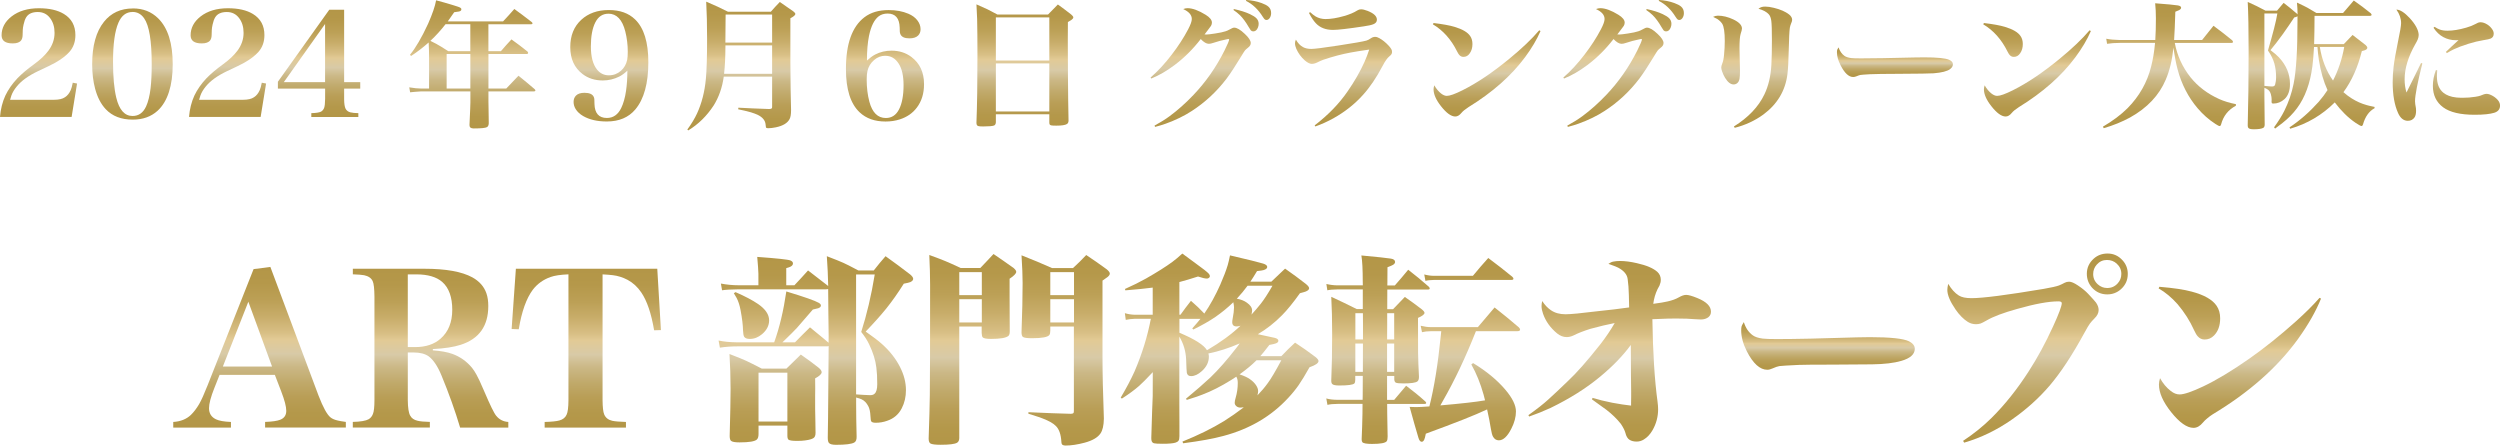 <?xml version="1.0" encoding="UTF-8"?>
<svg id="_レイヤー_2" data-name="レイヤー 2" xmlns="http://www.w3.org/2000/svg" xmlns:xlink="http://www.w3.org/1999/xlink" viewBox="0 0 617.78 110.11">
  <defs>
    <style>
      .cls-1 {
        fill: url(#_名称未設定グラデーション_2-3);
      }

      .cls-2 {
        fill: url(#_名称未設定グラデーション_2-23);
      }

      .cls-3 {
        fill: url(#_名称未設定グラデーション_2-16);
      }

      .cls-4 {
        fill: url(#_名称未設定グラデーション_2-4);
      }

      .cls-5 {
        fill: url(#_名称未設定グラデーション_2-12);
      }

      .cls-6 {
        fill: url(#_名称未設定グラデーション_2-15);
      }

      .cls-7 {
        fill: url(#_名称未設定グラデーション_2-14);
      }

      .cls-8 {
        fill: url(#_名称未設定グラデーション_2-11);
      }

      .cls-9 {
        fill: url(#_名称未設定グラデーション_2);
      }

      .cls-10 {
        fill: url(#_名称未設定グラデーション_2-13);
      }

      .cls-11 {
        fill: url(#_名称未設定グラデーション_2-6);
      }

      .cls-12 {
        fill: url(#_名称未設定グラデーション_2-28);
      }

      .cls-13 {
        fill: url(#_名称未設定グラデーション_2-7);
      }

      .cls-14 {
        fill: url(#_名称未設定グラデーション_2-8);
      }

      .cls-15 {
        fill: url(#_名称未設定グラデーション_2-5);
      }

      .cls-16 {
        fill: url(#_名称未設定グラデーション_2-22);
      }

      .cls-17 {
        fill: url(#_名称未設定グラデーション_2-9);
      }

      .cls-18 {
        fill: url(#_名称未設定グラデーション_2-10);
      }

      .cls-19 {
        fill: url(#_名称未設定グラデーション_2-24);
      }

      .cls-20 {
        fill: url(#_名称未設定グラデーション_2-30);
      }

      .cls-21 {
        fill: url(#_名称未設定グラデーション_2-26);
      }

      .cls-22 {
        fill: url(#_名称未設定グラデーション_2-20);
      }

      .cls-23 {
        fill: url(#_名称未設定グラデーション_2-17);
      }

      .cls-24 {
        fill: url(#_名称未設定グラデーション_2-21);
      }

      .cls-25 {
        fill: url(#_名称未設定グラデーション_2-18);
      }

      .cls-26 {
        fill: url(#_名称未設定グラデーション_2-19);
      }

      .cls-27 {
        fill: url(#_名称未設定グラデーション_2-29);
      }

      .cls-28 {
        fill: url(#_名称未設定グラデーション_2-25);
      }

      .cls-29 {
        fill: url(#_名称未設定グラデーション_2-27);
      }

      .cls-30 {
        fill: url(#_名称未設定グラデーション_2-2);
      }
    </style>
    <linearGradient id="_名称未設定グラデーション_2" data-name="名称未設定グラデーション 2" x1="9.52" y1="2.08" x2="9.52" y2="28.9" gradientUnits="userSpaceOnUse">
      <stop offset="0" stop-color="#b39647"/>
      <stop offset=".1" stop-color="#b5984a"/>
      <stop offset=".21" stop-color="#bca056"/>
      <stop offset=".31" stop-color="#c8ad6a"/>
      <stop offset=".41" stop-color="#d8bf85"/>
      <stop offset=".45" stop-color="#e2ca95"/>
      <stop offset=".54" stop-color="#d8caa7"/>
      <stop offset=".62" stop-color="#cbb886"/>
      <stop offset=".72" stop-color="#c0a96a"/>
      <stop offset=".81" stop-color="#b99e56"/>
      <stop offset=".91" stop-color="#b4984a"/>
      <stop offset="1" stop-color="#b39647"/>
    </linearGradient>
    <linearGradient id="_名称未設定グラデーション_2-2" data-name="名称未設定グラデーション 2" x1="32.74" x2="32.74" y2="29.55" xlink:href="#_名称未設定グラデーション_2"/>
    <linearGradient id="_名称未設定グラデーション_2-3" data-name="名称未設定グラデーション 2" x1="56.24" x2="56.24" xlink:href="#_名称未設定グラデーション_2"/>
    <linearGradient id="_名称未設定グラデーション_2-4" data-name="名称未設定グラデーション 2" x1="78.84" y1="2.39" x2="78.84" xlink:href="#_名称未設定グラデーション_2"/>
    <linearGradient id="_名称未設定グラデーション_2-5" data-name="名称未設定グラデーション 2" x1="116.71" y1=".07" x2="116.71" y2="31.74" xlink:href="#_名称未設定グラデーション_2"/>
    <linearGradient id="_名称未設定グラデーション_2-6" data-name="名称未設定グラデーション 2" x1="150.56" y1="2.49" x2="150.56" y2="30.03" xlink:href="#_名称未設定グラデーション_2"/>
    <linearGradient id="_名称未設定グラデーション_2-7" data-name="名称未設定グラデーション 2" x1="183.2" y1=".4" x2="183.2" y2="32.22" xlink:href="#_名称未設定グラデーション_2"/>
    <linearGradient id="_名称未設定グラデーション_2-8" data-name="名称未設定グラデーション 2" x1="218.71" y1="2.49" x2="218.71" y2="30.03" xlink:href="#_名称未設定グラデーション_2"/>
    <linearGradient id="_名称未設定グラデーション_2-9" data-name="名称未設定グラデーション 2" x1="253.26" y1="1.08" x2="253.26" y2="31.26" xlink:href="#_名称未設定グラデーション_2"/>
    <linearGradient id="_名称未設定グラデーション_2-10" data-name="名称未設定グラデーション 2" x1="299.21" y1="0" x2="299.21" y2="31.39" xlink:href="#_名称未設定グラデーション_2"/>
    <linearGradient id="_名称未設定グラデーション_2-11" data-name="名称未設定グラデーション 2" x1="332" y1="2.29" x2="332" y2="31.26" xlink:href="#_名称未設定グラデーション_2"/>
    <linearGradient id="_名称未設定グラデーション_2-12" data-name="名称未設定グラデーション 2" x1="367.38" y1="5.69" x2="367.38" y2="28.79" xlink:href="#_名称未設定グラデーション_2"/>
    <linearGradient id="_名称未設定グラデーション_2-13" data-name="名称未設定グラデーション 2" x1="401.21" y1="0" x2="401.21" y2="31.39" xlink:href="#_名称未設定グラデーション_2"/>
    <linearGradient id="_名称未設定グラデーション_2-14" data-name="名称未設定グラデーション 2" x1="433.09" y1="1.61" x2="433.09" y2="31.58" xlink:href="#_名称未設定グラデーション_2"/>
    <linearGradient id="_名称未設定グラデーション_2-15" data-name="名称未設定グラデーション 2" x1="468.26" y1="11.7" x2="468.26" y2="19.04" xlink:href="#_名称未設定グラデーション_2"/>
    <linearGradient id="_名称未設定グラデーション_2-16" data-name="名称未設定グラデーション 2" x1="503.38" y1="5.69" x2="503.38" y2="28.79" xlink:href="#_名称未設定グラデーション_2"/>
    <linearGradient id="_名称未設定グラデーション_2-17" data-name="名称未設定グラデーション 2" x1="536.1" y1=".78" x2="536.1" y2="31.66" xlink:href="#_名称未設定グラデーション_2"/>
    <linearGradient id="_名称未設定グラデーション_2-18" data-name="名称未設定グラデーション 2" x1="571.11" y1=".12" x2="571.11" y2="31.94" xlink:href="#_名称未設定グラデーション_2"/>
    <linearGradient id="_名称未設定グラデーション_2-19" data-name="名称未設定グラデーション 2" x1="604.52" y1="2.36" x2="604.52" y2="29.83" xlink:href="#_名称未設定グラデーション_2"/>
    <linearGradient id="_名称未設定グラデーション_2-20" data-name="名称未設定グラデーション 2" x1="64.14" y1="65.97" x2="64.14" y2="105.67" xlink:href="#_名称未設定グラデーション_2"/>
    <linearGradient id="_名称未設定グラデーション_2-21" data-name="名称未設定グラデーション 2" x1="106.4" y1="66.41" x2="106.4" y2="105.67" xlink:href="#_名称未設定グラデーション_2"/>
    <linearGradient id="_名称未設定グラデーション_2-22" data-name="名称未設定グラデーション 2" x1="144.88" y1="66.41" x2="144.88" y2="105.67" xlink:href="#_名称未設定グラデーション_2"/>
    <linearGradient id="_名称未設定グラデーション_2-23" data-name="名称未設定グラデーション 2" x1="201.61" y1="63.31" x2="201.61" y2="109.91" xlink:href="#_名称未設定グラデーション_2"/>
    <linearGradient id="_名称未設定グラデーション_2-24" data-name="名称未設定グラデーション 2" x1="251.87" y1="62.77" x2="251.87" y2="110.11" xlink:href="#_名称未設定グラデーション_2"/>
    <linearGradient id="_名称未設定グラデーション_2-25" data-name="名称未設定グラデーション 2" x1="301.38" y1="62.67" x2="301.38" y2="109.67" xlink:href="#_名称未設定グラデーション_2"/>
    <linearGradient id="_名称未設定グラデーション_2-26" data-name="名称未設定グラデーション 2" x1="351.7" y1="63.14" x2="351.7" y2="109.69" xlink:href="#_名称未設定グラデーション_2"/>
    <linearGradient id="_名称未設定グラデーション_2-27" data-name="名称未設定グラデーション 2" x1="400.23" y1="64.5" x2="400.23" y2="109.16" xlink:href="#_名称未設定グラデーション_2"/>
    <linearGradient id="_名称未設定グラデーション_2-28" data-name="名称未設定グラデーション 2" x1="451.71" y1="79.59" x2="451.71" y2="91.38" xlink:href="#_名称未設定グラデーション_2"/>
    <linearGradient id="_名称未設定グラデーション_2-29" data-name="名称未設定グラデーション 2" x1="503.51" y1="62.65" x2="503.51" y2="109.38" xlink:href="#_名称未設定グラデーション_2"/>
    <linearGradient id="_名称未設定グラデーション_2-30" data-name="名称未設定グラデーション 2" x1="553.48" y1="70.88" x2="553.48" y2="105.71" xlink:href="#_名称未設定グラデーション_2"/>
  </defs>
  <g id="_レイヤー_1-2" data-name="レイヤー 1">
    <g>
      <g>
        <path class="cls-9" d="M17.7,28.9H0c.16-1.95.6-3.71,1.33-5.3.71-1.48,1.7-2.91,2.99-4.27,1.02-1.06,2.38-2.21,4.08-3.44,1.55-1.13,2.73-2.24,3.55-3.34,1.02-1.36,1.53-2.84,1.53-4.43,0-1.47-.37-2.68-1.1-3.64-.75-1.01-1.77-1.51-3.04-1.51-1.38,0-2.34.44-2.87,1.31-.28.45-.49,1.06-.65,1.81-.12.53-.19,1-.2,1.39l-.03,1.16c-.01.56-.13,1-.35,1.31-.37.52-1.06.78-2.09.78-1.84,0-2.76-.67-2.76-2.01,0-1.81.82-3.36,2.46-4.65,1.74-1.35,3.99-2.03,6.76-2.03,2.57,0,4.63.47,6.18,1.41,1.89,1.15,2.84,2.89,2.84,5.21,0,1.67-.49,3.06-1.48,4.17-.82.93-2.01,1.83-3.57,2.71-.74.41-2.15,1.1-4.23,2.06-2.32,1.1-4.07,2.36-5.23,3.79-.61.75-1.05,1.49-1.31,2.22-.08.22-.18.57-.32,1.05h10.84c1.21,0,2.11-.21,2.72-.63.61-.39,1.08-.98,1.43-1.78.17-.35.33-.96.5-1.81l1.06.2-1.34,8.23Z"/>
        <path class="cls-30" d="M32.85,2.08c2.5,0,4.58.82,6.24,2.46,2.39,2.36,3.59,6.14,3.59,11.36s-1.25,9.2-3.74,11.47c-1.6,1.46-3.65,2.19-6.13,2.19-2.84,0-5.07-.86-6.69-2.59-1.18-1.26-2.05-2.94-2.61-5.03-.49-1.83-.73-3.85-.73-6.06,0-4.57.97-8.07,2.91-10.49,1.75-2.2,4.13-3.3,7.16-3.3ZM32.75,2.96c-1.57,0-2.73.89-3.49,2.66-.89,2.06-1.33,5.29-1.33,9.68,0,3.66.27,6.61.8,8.83.73,3.02,2.07,4.53,4.02,4.53,1.52,0,2.63-.79,3.35-2.36.52-1.13.89-2.63,1.11-4.5.19-1.62.28-3.59.28-5.93,0-5.79-.62-9.57-1.88-11.36-.73-1.04-1.69-1.56-2.87-1.56Z"/>
        <path class="cls-1" d="M64.41,28.9h-17.7c.16-1.95.6-3.71,1.33-5.3.71-1.48,1.7-2.91,2.99-4.27,1.02-1.06,2.38-2.21,4.08-3.44,1.55-1.13,2.73-2.24,3.55-3.34,1.02-1.36,1.53-2.84,1.53-4.43,0-1.47-.37-2.68-1.1-3.64-.75-1.01-1.77-1.51-3.04-1.51-1.38,0-2.34.44-2.87,1.31-.28.45-.49,1.06-.65,1.81-.12.53-.19,1-.2,1.39l-.03,1.16c-.01.56-.13,1-.35,1.31-.37.52-1.06.78-2.09.78-1.84,0-2.76-.67-2.76-2.01,0-1.81.82-3.36,2.46-4.65,1.74-1.35,3.99-2.03,6.76-2.03,2.57,0,4.63.47,6.18,1.41,1.89,1.15,2.84,2.89,2.84,5.21,0,1.67-.49,3.06-1.48,4.17-.82.93-2.01,1.83-3.57,2.71-.74.41-2.15,1.1-4.23,2.06-2.32,1.1-4.07,2.36-5.23,3.79-.61.75-1.05,1.49-1.31,2.22-.08.22-.18.57-.32,1.05h10.84c1.21,0,2.11-.21,2.72-.63.61-.39,1.08-.98,1.43-1.78.17-.35.33-.96.5-1.81l1.06.2-1.34,8.23Z"/>
        <path class="cls-4" d="M76.92,27.96c1.2-.03,2-.16,2.42-.38.34-.2.59-.5.75-.9.16-.42.24-1.18.25-2.27v-2.52h-11.67v-1.69l12.7-17.8h3.67v17.9h3.98v1.59h-3.98v2.67c.01,1.07.13,1.84.35,2.29.23.45.62.76,1.18.91.5.12,1.16.19,1.98.2v.95h-11.62v-.95ZM80.33,20.29V5.93l-10.19,14.36h10.19Z"/>
        <path class="cls-15" d="M120.69,5.98v6.67h3.09c.86-1.01,1.73-1.98,2.61-2.91,1.34.95,2.66,1.95,3.95,2.99.11.13.17.24.17.32s-.03.15-.09.21c-.06.06-.13.09-.21.09h-9.51v8.53h4.4c1.03-1.05,2.04-2.11,3.02-3.17,1.37,1.1,2.71,2.2,4,3.32.12.13.18.24.18.33,0,.14-.13.22-.38.22h-11.22v2.52l.03,1.79c.01,1.65.03,2.83.05,3.54-.01.49-.16.81-.43.98-.38.22-1.48.33-3.3.33-.69,0-1.03-.26-1.03-.78v-.17c.06-.89.11-2.16.17-3.83l.05-1.61v-2.77h-12.15c-1.37.09-2.29.17-2.74.23l-.22-1.23c1.15.2,2.14.3,2.96.3h1.94v-7.45c0-1.37-.03-2.53-.08-3.47l-.02-.46c-1.32,1.18-2.77,2.3-4.35,3.34l-.27-.3c1.39-1.67,2.89-4.23,4.48-7.67,1.06-2.4,1.72-4.33,1.98-5.79,1.29.33,2.76.75,4.38,1.25.9.28,1.41.45,1.53.53.22.11.33.26.33.45,0,.27-.19.44-.56.53-.02.01-.43.07-1.21.18-.56.84-1.1,1.6-1.59,2.27h13.66c.96-1.01,1.89-2.03,2.79-3.07,1.49,1.08,2.93,2.17,4.32,3.25.11.11.17.2.17.27,0,.17-.11.25-.33.25h-10.54ZM116.23,5.98h-6.13c-1.16,1.49-2.41,2.87-3.75,4.12.53.27,1.01.51,1.44.73.71.38,1.71.99,3,1.83h5.43v-6.67ZM116.23,13.35h-5.86v8.53h5.86v-8.53Z"/>
        <path class="cls-11" d="M155.03,17.46c-.75.69-1.42,1.17-2.01,1.46-1.28.64-2.64.96-4.07.96-1.94,0-3.6-.53-4.98-1.58-2.04-1.55-3.05-3.76-3.05-6.64s.91-5.1,2.72-6.77c1.74-1.6,4-2.41,6.79-2.41s4.9.77,6.51,2.32c2.18,2.11,3.27,5.63,3.27,10.56,0,5.24-1.07,9.13-3.22,11.69-1.67,1.98-4.02,2.97-7.04,2.97-2.35,0-4.29-.45-5.84-1.34-.82-.48-1.44-1.05-1.86-1.73-.34-.55-.51-1.14-.51-1.76,0-.65.2-1.18.6-1.58.45-.45,1.15-.68,2.09-.68,1.25,0,2.02.35,2.31,1.06.08.17.12.37.13.61.01.06.02.42.03,1.08.06,2.31,1.08,3.47,3.07,3.47,1.55,0,2.72-.81,3.52-2.42.55-1.13.96-2.55,1.21-4.27.22-1.53.33-3.2.33-5.01ZM150.33,3.39c-1.42,0-2.49.71-3.22,2.14-.73,1.44-1.1,3.43-1.1,5.96s.51,4.45,1.53,5.71c.76.94,1.74,1.41,2.92,1.41s2.12-.38,2.99-1.13c.79-.69,1.29-1.57,1.53-2.66.1-.5.15-1.18.15-2.04,0-1.72-.21-3.38-.61-5-.74-2.93-2.14-4.4-4.18-4.4Z"/>
        <path class="cls-13" d="M190.8,18.93h-11.95c-.38,2.72-1.22,5.11-2.52,7.17-1.7,2.59-3.79,4.63-6.26,6.13l-.22-.22c1.03-1.41,1.83-2.74,2.41-4,1.15-2.51,1.88-5.36,2.17-8.53.2-2.09.3-5.41.3-9.94,0-3.44-.07-6.49-.22-9.13,1.92.8,3.71,1.63,5.38,2.49h10.59c.71-.82,1.45-1.62,2.22-2.41,1.15.77,2.26,1.55,3.34,2.32.33.25.5.47.5.65,0,.27-.41.62-1.23,1.06v10.84c.03,5.01.09,8.96.17,11.85,0,1.03-.12,1.77-.37,2.22-.52,1-1.66,1.68-3.42,2.04-.69.14-1.32.22-1.91.22-.28,0-.45-.08-.51-.23-.03-.09-.06-.3-.08-.65-.07-1.03-.74-1.85-2.01-2.46-.94-.44-2.53-.89-4.76-1.34l.03-.4c2.12.12,4.66.23,7.6.33.21,0,.38-.03.5-.08.12-.04.2-.12.23-.22.01-.06.02-.17.02-.33v-7.39ZM190.8,18.23v-7.01h-11.54v.4c-.01,2.48-.12,4.68-.33,6.61h11.87ZM190.8,10.53V3.59h-11.49l-.02,2.14-.02,2.41-.02,2.39h11.54Z"/>
        <path class="cls-14" d="M214.24,14.96c.71-.65,1.39-1.15,2.04-1.49,1.22-.63,2.56-.95,4.03-.95,1.87,0,3.5.51,4.88,1.54,2.1,1.56,3.15,3.81,3.15,6.74,0,2.29-.59,4.22-1.78,5.79-1.03,1.37-2.43,2.34-4.2,2.91-1.08.35-2.26.53-3.54.53-2.65,0-4.77-.75-6.38-2.26-2.27-2.12-3.4-5.7-3.4-10.72,0-6.2,1.52-10.45,4.55-12.77,1.56-1.2,3.56-1.79,6.01-1.79,1.83,0,3.45.3,4.86.9.94.4,1.67.93,2.19,1.59.55.7.83,1.44.83,2.24,0,.64-.2,1.16-.6,1.56-.46.46-1.18.7-2.14.7-1.21,0-1.95-.34-2.24-1.03-.08-.18-.13-.39-.15-.63,0-.06-.01-.4-.03-1.03-.07-2.29-1.06-3.44-2.97-3.44-.87,0-1.6.22-2.19.66-1.11.83-1.92,2.45-2.42,4.86-.34,1.68-.51,3.71-.51,6.08ZM218.78,13.78c-1.04,0-1.96.35-2.77,1.05-.87.74-1.43,1.66-1.66,2.76-.12.52-.18,1.21-.18,2.08,0,1.97.22,3.79.66,5.46.72,2.69,2.08,4.03,4.07,4.03,1.44,0,2.52-.7,3.25-2.11.75-1.45,1.13-3.45,1.13-6.01,0-2.3-.4-4.07-1.2-5.31-.82-1.29-1.92-1.94-3.3-1.94Z"/>
        <path class="cls-17" d="M241.29,1.08c1.41.61,2.32,1.02,2.74,1.23.4.19,1.22.62,2.46,1.29h12.48c.82-.84,1.63-1.67,2.44-2.49,1.17.84,2.27,1.67,3.29,2.47.35.3.53.54.53.71,0,.2-.16.41-.46.63-.13.1-.43.28-.88.53-.01,1.8-.02,3.16-.02,4.07v1.23l.03,7.45c.03,4.73.08,8.61.15,11.64-.02.4-.16.67-.4.81-.43.27-1.31.4-2.62.4-.65,0-1.08-.02-1.28-.07-.27-.07-.41-.22-.43-.46-.01-.08-.02-.17-.02-.28v-2.01h-13.21v1.98c-.02.42-.17.69-.45.81-.4.15-1.29.23-2.69.23-.62,0-1.03-.03-1.23-.1-.29-.09-.43-.36-.43-.81.17-4.24.25-9.76.25-16.57,0-3.87-.03-6.92-.08-9.13-.02-.91-.08-2.1-.17-3.57ZM259.3,14.96V4.3h-13.21v10.66h13.21ZM259.3,15.66h-13.21v11.89h13.21v-11.89Z"/>
        <path class="cls-18" d="M284.52,19.44l-.2-.28c1.82-1.58,3.57-3.48,5.26-5.69,1.58-2.06,2.93-4.13,4.03-6.23.6-1.14.9-1.99.9-2.54,0-1-.71-1.81-2.12-2.46.37-.14.71-.22,1.05-.22,1.23,0,2.73.55,4.5,1.64,1.03.64,1.54,1.28,1.54,1.93,0,.29-.08.56-.23.81-.09.14-.3.43-.63.85-.29.37-.61.79-.96,1.26.22.01.39.02.5.02.32,0,1.02-.08,2.11-.25,1.13-.17,1.99-.35,2.59-.55.32-.1.67-.26,1.06-.48.48-.28.83-.42,1.06-.42.66,0,1.54.51,2.62,1.54.99.92,1.48,1.68,1.48,2.27,0,.43-.23.82-.7,1.16-.34.27-.59.49-.73.66-.16.2-.48.71-.98,1.54-1.35,2.24-2.55,4.06-3.59,5.46-2.4,3.15-5.25,5.81-8.55,7.95-1.89,1.23-4.04,2.28-6.46,3.15-.77.28-1.65.54-2.64.8l-.13-.32c1.52-.83,2.76-1.61,3.74-2.34,1.99-1.47,3.96-3.22,5.89-5.25,3.03-3.18,5.58-6.82,7.65-10.94.77-1.55,1.16-2.47,1.16-2.77,0-.07-.06-.1-.17-.1-.04,0-.12.01-.23.03l-.33.07c-1.1.22-2.16.51-3.2.86-.45.16-.82.23-1.1.23-.58,0-1.24-.39-1.99-1.18-1.89,2.46-4.04,4.6-6.46,6.42-1.92,1.44-3.83,2.55-5.74,3.32ZM304.79,2.47l.13-.23c1.56.33,2.88.75,3.97,1.26.72.34,1.25.68,1.58,1.01.38.39.56.85.56,1.39,0,.33-.07.65-.2.95-.25.61-.64.91-1.15.91-.23,0-.43-.09-.6-.27-.09-.1-.26-.37-.51-.8-.71-1.23-1.43-2.21-2.17-2.94-.45-.44-.99-.87-1.61-1.29ZM307.88.2l.1-.2c1.31.07,2.57.32,3.79.76.73.27,1.28.55,1.64.86.46.39.7.92.7,1.61,0,.51-.13.94-.4,1.29-.22.28-.47.42-.75.42-.23,0-.44-.12-.61-.35-.04-.06-.15-.21-.32-.46-1.1-1.78-2.48-3.09-4.15-3.93Z"/>
        <path class="cls-8" d="M325.04,31.26l-.17-.28c3.36-2.58,6.09-5.4,8.17-8.45,1.68-2.42,3.07-4.84,4.15-7.24.43-.97.82-1.99,1.16-3.04-2.01.29-3.54.53-4.58.73-2.17.4-4.43,1-6.77,1.79-.45.16-.95.38-1.49.66-.46.23-.92.35-1.36.35-.49,0-1.06-.29-1.73-.86-.89-.79-1.58-1.73-2.08-2.84-.22-.51-.33-.97-.33-1.39,0-.25.07-.55.22-.9.48.85,1.06,1.47,1.74,1.84.55.31,1.24.46,2.06.46s3.03-.28,6.61-.83c3.87-.59,6.21-1,7.02-1.23.3-.08.68-.28,1.15-.6.31-.21.65-.32,1.01-.32.32,0,.66.11,1.03.32.81.45,1.56,1.06,2.26,1.81.32.34.55.64.7.9.12.2.18.43.18.7,0,.29-.1.54-.3.76-.07.08-.2.2-.4.37-.45.34-1.01,1.13-1.66,2.37-1.5,2.84-3.1,5.21-4.8,7.09-2.03,2.27-4.47,4.21-7.34,5.81-1.45.8-2.93,1.47-4.45,2.01ZM323.46,3.19l.3-.18c.51.48.96.82,1.34,1.05.74.43,1.56.65,2.46.65,1.31,0,2.83-.25,4.58-.75,1.36-.39,2.45-.85,3.27-1.38.3-.19.61-.28.93-.28.41,0,.94.13,1.59.38,1.55.6,2.32,1.33,2.32,2.19,0,.51-.29.88-.86,1.11-.45.19-1.25.37-2.37.53-3.88.59-6.42.88-7.62.88-1.82,0-3.24-.56-4.28-1.69-.55-.6-1.11-1.43-1.66-2.51Z"/>
        <path class="cls-5" d="M354.08,6.01l.17-.32c2.25.27,3.98.58,5.2.95,1.95.59,3.23,1.34,3.85,2.27.38.54.56,1.21.56,1.99,0,.89-.22,1.64-.65,2.26-.4.6-.92.9-1.58.9-.4,0-.74-.16-1.03-.48-.14-.15-.32-.44-.53-.86-1.49-3-3.49-5.23-5.99-6.71ZM380.36,7.49l.32.18c-.9,2.08-2.16,4.23-3.8,6.44-3.43,4.62-8.1,8.74-14.01,12.37-.34.22-.7.48-1.08.78-.27.22-.49.44-.66.65-.48.59-.98.88-1.51.88-1.02,0-2.2-.85-3.54-2.56-1.22-1.55-1.83-2.94-1.83-4.17,0-.29.06-.61.18-.98.48.84,1.03,1.51,1.66,2.01.51.4.99.6,1.43.6.74,0,2.03-.46,3.87-1.38,3.62-1.81,7.48-4.41,11.59-7.79,3.09-2.53,5.55-4.88,7.39-7.04Z"/>
        <path class="cls-10" d="M386.52,19.44l-.2-.28c1.82-1.58,3.57-3.48,5.26-5.69,1.58-2.06,2.93-4.13,4.03-6.23.6-1.14.9-1.99.9-2.54,0-1-.71-1.81-2.12-2.46.37-.14.71-.22,1.05-.22,1.23,0,2.73.55,4.5,1.64,1.03.64,1.54,1.28,1.54,1.93,0,.29-.08.56-.23.81-.09.14-.3.43-.63.85-.29.37-.61.79-.96,1.26.22.01.39.02.5.02.32,0,1.02-.08,2.11-.25,1.13-.17,1.99-.35,2.59-.55.32-.1.67-.26,1.06-.48.48-.28.83-.42,1.06-.42.66,0,1.54.51,2.62,1.54.99.92,1.48,1.68,1.48,2.27,0,.43-.23.82-.7,1.16-.34.27-.59.49-.73.66-.16.2-.48.71-.98,1.54-1.35,2.24-2.55,4.06-3.59,5.46-2.4,3.15-5.25,5.81-8.55,7.95-1.89,1.23-4.04,2.28-6.46,3.15-.77.28-1.65.54-2.64.8l-.13-.32c1.52-.83,2.76-1.61,3.74-2.34,1.99-1.47,3.96-3.22,5.89-5.25,3.03-3.18,5.58-6.82,7.65-10.94.77-1.55,1.16-2.47,1.16-2.77,0-.07-.06-.1-.17-.1-.04,0-.12.01-.23.03l-.33.07c-1.1.22-2.16.51-3.2.86-.45.16-.82.23-1.1.23-.58,0-1.24-.39-1.99-1.18-1.89,2.46-4.04,4.6-6.46,6.42-1.92,1.44-3.83,2.55-5.74,3.32ZM406.79,2.47l.13-.23c1.56.33,2.88.75,3.97,1.26.72.34,1.25.68,1.58,1.01.38.39.56.85.56,1.39,0,.33-.07.65-.2.95-.25.61-.64.91-1.15.91-.23,0-.43-.09-.6-.27-.09-.1-.26-.37-.51-.8-.71-1.23-1.43-2.21-2.17-2.94-.45-.44-.99-.87-1.61-1.29ZM409.88.2l.1-.2c1.31.07,2.57.32,3.79.76.73.27,1.28.55,1.64.86.46.39.7.92.7,1.61,0,.51-.13.94-.4,1.29-.22.28-.47.42-.75.42-.23,0-.44-.12-.61-.35-.04-.06-.15-.21-.32-.46-1.1-1.78-2.48-3.09-4.15-3.93Z"/>
        <path class="cls-7" d="M423.32,4.17c.4-.2.8-.3,1.2-.3,1.21,0,2.47.31,3.8.93,1.43.68,2.14,1.43,2.14,2.26,0,.22-.11.67-.33,1.34-.19.59-.28,1.78-.28,3.57,0,.91.02,2.03.07,3.35.03,1.05.05,1.79.05,2.21,0,.85-.04,1.51-.12,1.96-.09.48-.28.83-.56,1.06-.27.21-.56.32-.88.32-.74,0-1.45-.54-2.12-1.63-.28-.45-.53-.99-.75-1.61-.13-.39-.2-.71-.2-.96,0-.22.08-.53.23-.91.22-.53.38-1.26.46-2.17.12-1.2.18-2.34.18-3.44,0-2.17-.21-3.59-.63-4.27-.28-.43-.68-.82-1.21-1.18-.14-.09-.49-.27-1.05-.53ZM428.67,31.58l-.2-.33c3.55-2.21,6.06-4.85,7.52-7.9,1-2.06,1.58-4.5,1.74-7.32.09-1.52.13-3.54.13-6.06s-.05-4.07-.15-4.81c-.1-.73-.3-1.27-.61-1.61-.54-.61-1.4-1.07-2.57-1.39.32-.22.59-.37.81-.43.24-.07.54-.1.88-.1.6,0,1.3.1,2.11.3,1.62.39,2.87.94,3.77,1.64.51.41.76.86.76,1.34,0,.22-.09.53-.27.93-.14.34-.24.68-.3,1.01-.12.84-.21,2.7-.27,5.56-.06,2.6-.16,4.56-.32,5.88-.51,4.12-2.5,7.46-5.98,10.03-2.07,1.5-4.43,2.6-7.07,3.27Z"/>
        <path class="cls-6" d="M454.32,11.7c.31.92.79,1.62,1.44,2.09.38.28.94.46,1.68.56.45.06,1.27.08,2.44.08,2.84,0,7.21-.07,13.1-.22,1.56-.02,2.4-.03,2.52-.03,3.23,0,5.29.2,6.16.6.62.28.93.64.93,1.1s-.24.83-.71,1.2c-.71.53-2.06.87-4.07,1.03-.74.06-3.73.1-8.96.13-3.13.01-5.39.04-6.77.1-1.26.07-2.05.13-2.36.18-.22.04-.54.16-.96.33-.3.12-.57.18-.81.18-1.1,0-2.14-.97-3.12-2.91-.6-1.17-.9-2.23-.9-3.17,0-.27.02-.49.07-.66.03-.1.14-.3.33-.6Z"/>
        <path class="cls-3" d="M490.08,6.01l.17-.32c2.25.27,3.98.58,5.2.95,1.95.59,3.23,1.34,3.85,2.27.38.54.56,1.21.56,1.99,0,.89-.22,1.64-.65,2.26-.4.6-.92.9-1.58.9-.4,0-.74-.16-1.03-.48-.14-.15-.32-.44-.53-.86-1.49-3-3.49-5.23-5.99-6.71ZM516.36,7.49l.32.18c-.9,2.08-2.16,4.23-3.8,6.44-3.43,4.62-8.1,8.74-14.01,12.37-.34.22-.7.48-1.08.78-.27.22-.49.44-.66.65-.48.59-.98.88-1.51.88-1.02,0-2.2-.85-3.54-2.56-1.22-1.55-1.83-2.94-1.83-4.17,0-.29.06-.61.18-.98.48.84,1.03,1.51,1.66,2.01.51.4.99.6,1.43.6.74,0,2.03-.46,3.87-1.38,3.62-1.81,7.48-4.41,11.59-7.79,3.09-2.53,5.55-4.88,7.39-7.04Z"/>
        <path class="cls-23" d="M537.41,10.58c.59,3.15,1.89,6,3.92,8.55,1.82,2.26,4.17,4.04,7.07,5.35,1.18.53,2.56.95,4.13,1.26l-.03.4c-1.88.99-3.1,2.53-3.65,4.63-.07.25-.18.38-.35.38s-.51-.18-1.05-.53c-1.65-1.07-3.12-2.37-4.4-3.88-2.3-2.71-3.95-5.9-4.93-9.56-.42-1.57-.76-3.38-1.03-5.41-.32,3.08-.96,5.72-1.91,7.92-1.63,3.86-4.57,6.98-8.83,9.35-1.95,1.06-4.11,1.94-6.49,2.64l-.2-.38c2.41-1.41,4.44-2.93,6.09-4.57,2.89-2.93,4.83-6.35,5.81-10.24.46-1.78.79-3.75.98-5.89h-8.72c-1.13,0-2.17.08-3.14.23l-.2-1.26c.87.19,1.99.29,3.35.32h8.77c.1-1.54.15-3.31.15-5.33,0-1.33-.06-2.58-.18-3.75,2.96.22,4.83.4,5.61.53.53.09.8.28.8.58,0,.2-.16.39-.48.58-.16.09-.47.22-.95.4-.09,2.99-.19,5.32-.3,6.99h6.91l1.49-1.86,1.33-1.66c1.56,1.15,3.09,2.34,4.6,3.57.14.16.22.29.22.4,0,.18-.13.27-.4.27h-14Z"/>
        <path class="cls-25" d="M571.86,10.91h7.32c.69-.75,1.41-1.51,2.17-2.27,1.12.84,2.18,1.67,3.19,2.47.3.27.45.49.45.68,0,.21-.13.39-.4.53-.17.1-.48.2-.95.3-.97,3.96-2.49,7.35-4.55,10.16.67.6,1.37,1.12,2.08,1.56,1.16.73,2.38,1.27,3.67,1.63.3.1.95.25,1.94.45v.32c-1.37.75-2.32,2.09-2.86,4.02-.08.25-.19.38-.35.38-.21,0-.71-.27-1.51-.81-1.84-1.26-3.54-2.94-5.11-5.03-3.11,3.11-6.78,5.28-11.02,6.51l-.17-.33c2.57-1.7,4.97-3.81,7.21-6.31.85-.98,1.58-1.95,2.19-2.91-.96-2.07-1.68-4.55-2.14-7.45-.16-1.05-.27-2.11-.35-3.19h-.85c-.1,1.85-.23,3.44-.4,4.76-.56,4.26-1.83,7.71-3.8,10.36-.97,1.32-2.17,2.53-3.59,3.65-.5.4-1.11.86-1.83,1.39l-.25-.32c1.11-1.53,1.95-2.89,2.54-4.08,1.05-2.11,1.82-4.34,2.29-6.69.64-3.13.96-8.29.96-15.47v-1.2c-.16.12-.43.22-.81.3-.7,1.07-1.64,2.45-2.82,4.12-1.16,1.6-2.18,2.92-3.05,3.95.92.69,1.61,1.28,2.08,1.78,1.83,1.95,2.74,4.14,2.74,6.57,0,1.66-.45,2.91-1.34,3.74-.81.74-1.74,1.11-2.79,1.11-.19,0-.3-.04-.35-.13-.04-.08-.07-.18-.07-.32l.02-.55c0-.4-.06-.82-.18-1.26-.13-.49-.35-.86-.65-1.11-.2-.17-.52-.34-.96-.53v2.22c0,.96.02,2.59.05,4.88l.02,2.04c-.01.37-.12.61-.32.75-.41.24-1.2.37-2.37.37-.7,0-1.14-.11-1.33-.32-.11-.12-.17-.32-.17-.58v-.18c.14-5.21.22-11.18.22-17.91,0-5.61-.07-9.77-.22-12.48,1.54.68,3,1.39,4.4,2.16h2.84c.53-.65,1.07-1.29,1.63-1.93,1.04.79,2.03,1.59,2.97,2.41.17.12.33.27.48.45-.01-.98-.06-1.96-.15-2.92,1.34.62,2.2,1.04,2.59,1.26.37.19,1.11.63,2.22,1.31h6.57c.89-1.04,1.77-2.07,2.66-3.09,1.48,1.03,2.88,2.08,4.18,3.14.14.16.22.28.22.37,0,.19-.15.28-.45.28h-13.65c-.01,2.83-.04,5.17-.1,7.01ZM559.56,3.32v17.9c.91.1,1.53.15,1.88.15.24,0,.43-.04.55-.13.18-.12.3-.49.38-1.11.06-.37.08-.72.08-1.06,0-1.22-.14-2.33-.42-3.35-.29-1.05-.82-2.13-1.59-3.24,1.25-4.26,2.03-7.31,2.32-9.15h-3.2ZM573.25,11.6c.52,3.2,1.61,5.97,3.27,8.3,1.32-2.57,2.24-5.33,2.77-8.3h-6.04Z"/>
        <path class="cls-26" d="M598.27,15.56l.32.12c-1.21,4.77-1.81,7.89-1.81,9.35,0,.35.08.93.23,1.73.02.13.03.33.03.6,0,.7-.12,1.23-.35,1.61-.39.59-.95.88-1.68.88-1.04,0-1.85-.64-2.42-1.93-.89-1.97-1.33-4.5-1.33-7.6,0-1.23.07-2.48.22-3.75.17-1.47.54-3.59,1.11-6.36.5-2.36.75-3.86.75-4.5,0-1.15-.39-2.26-1.16-3.34.91.02,1.99.71,3.25,2.06,1.46,1.58,2.21,2.98,2.26,4.2-.01.39-.09.77-.25,1.15-.11.27-.3.63-.56,1.08-1.78,3.12-2.67,6.04-2.67,8.75,0,1.16.16,2.25.46,3.25.59-1.17,1.09-2.19,1.51-3.04,1.13-2.3,1.83-3.72,2.09-4.25ZM601.92,17.3l.35.08c-.06.66-.08,1.17-.08,1.51,0,1.82.53,3.15,1.59,4.02.79.64,1.86,1.04,3.22,1.18.46.04.99.07,1.56.07,1.06,0,2.12-.08,3.17-.25.55-.09.95-.18,1.2-.27l.78-.3c.27-.1.51-.15.75-.15.43,0,.94.17,1.53.51.61.35,1.08.77,1.43,1.25.24.37.37.74.37,1.13,0,.89-.47,1.48-1.41,1.78-1.05.33-2.67.5-4.86.5-3.51,0-6.1-.61-7.77-1.83-1.7-1.25-2.56-3.03-2.56-5.35,0-1.24.25-2.53.75-3.88ZM601.36,6.86l.25-.23c.51.33.95.56,1.31.68.53.19,1.16.28,1.89.28,1.33,0,2.86-.25,4.6-.75.9-.25,1.67-.56,2.32-.91.28-.14.46-.24.55-.28.2-.1.43-.15.68-.15.53,0,1.1.19,1.69.56.52.33.94.75,1.26,1.26.21.32.32.66.32,1.01,0,.58-.25.97-.75,1.2-.25.12-.86.25-1.81.4-1.14.18-2.38.48-3.72.9-1.46.46-2.65.91-3.55,1.34-.51.24-1.1.56-1.76.96l-.23-.3c.24-.23.73-.69,1.46-1.38.79-.73,1.34-1.24,1.66-1.53-.29.01-.5.02-.65.02-1.12,0-2.15-.25-3.09-.76-.93-.49-1.74-1.26-2.44-2.32Z"/>
      </g>
      <g>
        <path class="cls-22" d="M67.91,92.63h-13.65l-1.29,3.25c-.88,2.2-1.32,3.87-1.32,5,0,1.27.57,2.18,1.71,2.73.75.37,1.99.59,3.71.66v1.39h-14.26v-1.39c1.81-.11,3.25-.69,4.35-1.73.75-.73,1.43-1.63,2.05-2.69.54-.93,1.22-2.44,2.05-4.54l11.4-28.81,4.15-.54,11.91,31.81c1.12,2.91,2.11,4.7,2.95,5.37.41.34,1.01.6,1.81.78.39.1,1.05.21,1.98.34v1.39h-19.95v-1.39c1.74-.06,2.99-.24,3.74-.54.99-.39,1.49-1.12,1.49-2.2s-.42-2.64-1.27-4.86l-1.56-4.05ZM67.23,90.58l-5.86-16.02-6.3,16.02h12.16Z"/>
        <path class="cls-24" d="M87.17,66.41h17.7c5.31,0,9.25.71,11.84,2.12,1.74.96,2.91,2.28,3.49,3.96.31.88.46,1.93.46,3.15,0,4.93-2.28,8.12-6.84,9.57-1.69.55-3.98.9-6.86,1.05v.32c1.94.13,3.56.42,4.86.88,1.9.7,3.52,1.85,4.83,3.44.39.49.76,1.07,1.12,1.73.37.63.99,1.97,1.86,4,1.48,3.48,2.48,5.53,3,6.13.76.93,1.76,1.43,2.98,1.51v1.39h-11.91c-1.24-4.17-2.78-8.46-4.61-12.89-.93-2.25-1.97-3.81-3.12-4.69-.91-.65-2.17-.98-3.76-.98h-1.44v11.79c.02,1.87.21,3.14.59,3.81.34.65.94,1.07,1.81,1.27.63.16,1.65.26,3.05.29v1.39h-19.04v-1.39c1.92-.05,3.22-.27,3.91-.66.49-.29.85-.73,1.07-1.32.24-.59.37-1.72.37-3.39v-25.59c-.02-1.97-.16-3.25-.44-3.83-.34-.75-1.05-1.24-2.12-1.46-.52-.1-1.45-.17-2.78-.22v-1.39ZM100.77,67.8v17.97h1.81c2.64,0,4.74-.7,6.32-2.1,1.9-1.68,2.86-4.05,2.86-7.13s-.83-5.44-2.49-6.88c-1.43-1.24-3.56-1.86-6.4-1.86h-2.1Z"/>
        <path class="cls-16" d="M127.48,66.41h34.94l.9,15.16-1.68.05c-.7-4.17-1.76-7.28-3.17-9.35-.91-1.35-2.04-2.39-3.39-3.12-1.19-.62-2.4-1-3.64-1.15-.7-.08-1.55-.15-2.54-.2v31.13c.02,1.71.15,2.86.39,3.44.34.85,1.01,1.38,2,1.61.68.15,1.81.24,3.39.29v1.39h-20.09v-1.39c1.74-.05,2.95-.17,3.64-.37.88-.24,1.47-.72,1.78-1.42.29-.59.45-1.77.46-3.56v-31.13c-1.95.08-3.43.3-4.42.66-1.79.63-3.26,1.68-4.39,3.15-1.6,2.15-2.75,5.4-3.47,9.77l-1.76-.07,1.05-14.89Z"/>
        <path class="cls-2" d="M194.33,70.49h1.98c1.16-1.22,2.28-2.44,3.37-3.66,1.61,1.22,3.25,2.49,4.93,3.81l.05.07c-.05-2.42-.16-4.89-.34-7.4,2.08.8,3.44,1.34,4.08,1.64.6.26,1.84.89,3.71,1.88h3.81c.96-1.24,1.93-2.41,2.91-3.52,2.1,1.5,4.13,3,6.1,4.52.49.42.73.78.73,1.07,0,.33-.24.59-.71.81-.26.11-.8.24-1.61.39-1.42,2.26-2.86,4.31-4.32,6.13-1.37,1.69-3.07,3.6-5.1,5.71,1.82,1.27,3.17,2.3,4.05,3.1,1.94,1.74,3.42,3.63,4.44,5.66.98,1.92,1.46,3.83,1.46,5.71,0,1.64-.34,3.13-1.03,4.47-.77,1.51-1.97,2.55-3.61,3.1-.91.33-1.86.49-2.83.49-.57,0-.94-.11-1.1-.34-.1-.13-.16-.56-.2-1.29-.05-1.12-.24-1.96-.56-2.51-.42-.8-.97-1.35-1.64-1.66-.28-.13-.72-.28-1.34-.44v1.51c0,2.34.04,5.07.12,8.18.02.73-.18,1.21-.59,1.44-.65.37-2.15.56-4.49.56-.94,0-1.54-.16-1.78-.49-.18-.21-.27-.64-.27-1.29l.07-4.79.05-5.79.05-6.01.05-6.03c-.15.05-.3.07-.46.07h-22.07c-1.55,0-3,.11-4.35.32l-.32-1.76c1.29.28,2.75.42,4.39.44h9.35c1.3-3.58,2.3-7.77,3-12.57,4.46,1.35,7.13,2.29,8.01,2.81.36.21.54.43.54.66,0,.29-.22.52-.66.68-.2.07-.64.17-1.34.32-2,2.34-3.3,3.85-3.91,4.52-.75.8-1.77,1.82-3.08,3.08l-.54.51h3.12c1.19-1.22,2.42-2.46,3.71-3.71,1.3,1.06,2.48,2.03,3.54,2.91l1.05.9c.02-.65.02-1.19.02-1.61,0-.91-.02-2.8-.07-5.66-.02-1.33-.03-3.34-.05-6.01-.2.05-.39.07-.59.07h-21.53c-1.95.03-3.32.11-4.1.24l-.29-1.66c1.45.28,2.91.42,4.39.42h4.88v-2.86c-.02-.78-.11-2.16-.29-4.15,4.9.36,7.63.65,8.2.88.42.18.63.42.63.73s-.19.57-.56.78c-.18.11-.55.24-1.1.39v4.22ZM180.26,87.48c2.12.81,3.49,1.38,4.13,1.68.62.28,1.9.92,3.86,1.93h6.08c1.22-1.22,2.41-2.38,3.56-3.47,1.59,1.09,3.05,2.17,4.37,3.22.52.42.78.8.78,1.12,0,.46-.54.97-1.61,1.54.02,1.04.02,1.89.02,2.54,0,.5,0,1.07-.02,1.68v3.3c0,.34.02,1.2.05,2.59.03,1.11.05,2.23.05,3.37,0,.68-.2,1.13-.61,1.34-.55.31-1.53.51-2.93.61-.31.02-.69.02-1.15.02-1.04,0-1.7-.1-1.98-.29-.2-.16-.29-.49-.29-.98v-2.51h-7.13v2.08c0,.63-.13,1.08-.39,1.34-.49.49-1.93.73-4.32.73-1.11,0-1.81-.13-2.1-.39-.21-.2-.32-.59-.32-1.2.15-5.4.22-9.29.22-11.65,0-2.88-.09-5.75-.27-8.62ZM181.34,72.46l.42-.27c2.36,1.03,4.22,2.01,5.59,2.95,1.81,1.25,2.71,2.6,2.71,4.03,0,1.29-.59,2.43-1.76,3.42-.93.78-1.94,1.17-3.03,1.17-.7,0-1.16-.19-1.39-.56-.15-.28-.24-.81-.27-1.59-.02-1.24-.22-2.91-.61-5-.23-1.19-.55-2.19-.98-3-.1-.2-.33-.58-.68-1.15ZM187.44,92.09v12.08h7.13v-12.08h-7.13ZM211.56,97.46c.34.02.96.06,1.86.12.65.05,1.19.07,1.61.07.47,0,.83-.11,1.07-.34.46-.39.68-1.19.68-2.39,0-1.61-.07-2.98-.22-4.1-.21-1.79-.81-3.72-1.81-5.79-.47-.98-1.12-1.98-1.93-3,1.38-4.31,2.5-9.05,3.34-14.21h-4.61v29.64Z"/>
        <path class="cls-19" d="M242.62,80.69h-5.57v27.59c-.02.54-.2.91-.54,1.12-.57.34-1.94.51-4.1.51-1.3,0-2.13-.11-2.49-.32-.29-.18-.44-.59-.44-1.22.16-4.62.26-8.21.29-10.77.05-3.47.07-12.56.07-27.27,0-2.13-.07-4.57-.2-7.32,2,.73,3.3,1.23,3.91,1.49.62.24,1.9.82,3.86,1.73h4.83l1.81-1.9,1.46-1.56c1.68,1.14,3.34,2.29,4.98,3.47.42.37.63.68.63.93,0,.42-.55.99-1.64,1.71v4.3l.02,5.27.02,3.47c0,.57-.12.94-.37,1.12-.6.47-2.02.71-4.25.71-1.11,0-1.79-.12-2.05-.37-.16-.16-.25-.53-.27-1.1v-1.59ZM242.62,72.93v-5.69h-5.57v5.69h5.57ZM242.62,79.69v-5.76h-5.57v5.76h5.57ZM265.4,80.69h-5.86v.98c0,.52-.07.89-.22,1.1-.39.54-1.82.81-4.3.81-1.22,0-1.97-.11-2.25-.32-.21-.16-.33-.53-.34-1.1.18-4.77.27-8.85.27-12.23,0-1.71-.09-3.99-.27-6.84,2.54.99,5.05,2.04,7.54,3.15h5.18c1.17-1.06,2.26-2.13,3.27-3.22,1.68,1.11,3.36,2.28,5.05,3.52.52.42.78.78.78,1.07,0,.26-.19.55-.56.85-.16.13-.58.42-1.25.88v18.82c0,3.96.11,9.05.34,15.28-.03,1.69-.31,2.91-.83,3.66-.68,1.01-1.99,1.77-3.91,2.29-1.76.47-3.34.71-4.76.71-.29,0-.53-.06-.71-.17-.18-.11-.28-.37-.29-.76-.11-1.84-.57-3.14-1.37-3.91-.6-.63-1.69-1.25-3.27-1.86-.21-.11-1.38-.5-3.52-1.17l.02-.37c4.25.2,7.7.33,10.35.39h.2c.29,0,.5-.08.61-.24.05-.08.07-.3.07-.66v-20.68ZM265.4,72.93v-5.69h-5.86v5.69h5.86ZM265.4,79.69v-5.76h-5.86v5.76h5.86Z"/>
        <path class="cls-28" d="M311.46,88.01h5.18c1.09-1.16,2.22-2.27,3.39-3.34,1.71,1.11,3.38,2.29,5.03,3.54.5.41.76.74.76,1,0,.52-.74,1.03-2.22,1.54-1.06,1.89-1.95,3.35-2.67,4.39-.72,1.04-1.58,2.1-2.58,3.17-4.2,4.56-9.55,7.7-16.04,9.42-2.46.67-5.77,1.27-9.94,1.81l-.17-.42c3.92-1.58,7.36-3.27,10.3-5.08,1.63-1.03,3.25-2.16,4.86-3.39-.39.05-.66.07-.81.07-.44,0-.8-.13-1.07-.39-.24-.23-.37-.49-.37-.78,0-.31.07-.71.22-1.2.36-1.22.54-2.46.54-3.71,0-.68-.12-1.2-.37-1.56-.42.28-.85.55-1.27.83-2.51,1.56-4.87,2.76-7.08,3.59-.59.26-1.88.7-3.88,1.32l-.2-.29c2.42-2,4.43-3.75,6.03-5.25,1.97-1.89,4.17-4.39,6.59-7.52.21-.28.43-.58.66-.9-2.6,1.14-5.18,1.97-7.74,2.49.08.28.12.53.12.76,0,1.37-.59,2.57-1.76,3.61-.9.81-1.77,1.22-2.64,1.22-.59,0-.94-.28-1.05-.83-.05-.24-.11-1.34-.17-3.3-.1-2.07-.66-3.94-1.68-5.62v16.85l.02,4.54v3.2c0,.55-.07.93-.22,1.12-.18.23-.44.39-.78.49-.62.18-1.65.27-3.1.27-1.16,0-1.88-.04-2.17-.12-.39-.1-.61-.39-.66-.88-.02-.13-.02-.29-.02-.46.06-1.56.13-3.72.2-6.47l.15-3.86.02-5.91c-1.53,1.63-2.65,2.76-3.37,3.39-1.06.94-2.48,1.99-4.27,3.15l-.29-.24c1.38-2.33,2.52-4.48,3.42-6.47,1.87-4.36,3.21-8.7,4.03-13.01h-3.98c-.81.03-1.55.12-2.22.27l-.22-1.66c.75.23,1.55.36,2.39.39h4.49v-6.71c-1.81.24-4.06.47-6.76.68l-.1-.34c1.95-.86,3.69-1.73,5.22-2.59,2.77-1.58,4.92-2.94,6.47-4.08.73-.54,1.56-1.23,2.49-2.08.99.73,2.07,1.52,3.22,2.37,1.86,1.33,2.95,2.2,3.3,2.59.2.23.29.43.29.61s-.08.33-.24.44c-.15.11-.31.17-.49.17-.46,0-1.19-.17-2.2-.51-1.82.59-3.36,1.04-4.61,1.37v8.08h.27c.86-1.2,1.72-2.35,2.59-3.44,1.27,1.09,2.37,2.14,3.3,3.15,1.43-2.07,2.75-4.46,3.96-7.18.83-1.9,1.44-3.51,1.83-4.81.16-.55.35-1.35.56-2.39,4.33,1.01,7.06,1.68,8.2,2.03.67.21,1,.49,1,.83s-.31.6-.93.78c-.21.07-.74.15-1.59.24-.63,1.06-1.18,1.93-1.64,2.61h5.18c1.17-1.12,2.3-2.2,3.39-3.22,1.82,1.27,3.53,2.53,5.13,3.78.54.44.81.8.81,1.07,0,.31-.28.58-.83.81-.15.07-.63.2-1.44.42-1.66,2.33-3.13,4.14-4.42,5.44-1.84,1.87-3.83,3.43-5.98,4.69,1.82.37,3.21.68,4.17.9.6.15.9.39.9.73,0,.26-.2.47-.59.63-.24.1-.79.23-1.64.39-.93,1.22-1.67,2.14-2.22,2.76ZM306.53,80.5c-.39.11-.7.17-.93.17-.73,0-1.1-.35-1.1-1.05,0-.23.03-.51.1-.85.23-1.17.34-2.11.34-2.81,0-.33-.06-.75-.17-1.27-1.4,1.35-2.88,2.56-4.44,3.64-1.51,1.03-3.33,2.06-5.44,3.1l-.27-.27c.91-1.03,1.59-1.81,2.03-2.37h-5.2v3.44c3.78,1.58,6.05,3.02,6.81,4.32,3.37-1.97,6.13-3.99,8.28-6.05ZM308.29,70.61c-.8,1.09-1.68,2.16-2.66,3.2,1.01.18,1.85.51,2.51,1,.85.6,1.27,1.24,1.27,1.9,0,.21-.05.55-.15,1.03.85-.93,1.62-1.83,2.32-2.71.81-1.04,1.77-2.51,2.86-4.42h-6.15ZM310.51,89.02c-1.14,1.14-2.54,2.3-4.2,3.49,1.14.37,2.01.78,2.61,1.22.6.42,1.08.9,1.44,1.42.36.54.54,1.03.54,1.49,0,.26-.06.61-.17,1.05.94-.96,1.8-1.97,2.56-3.03.8-1.07,1.91-2.95,3.34-5.64h-6.13Z"/>
        <path class="cls-21" d="M344.52,92.9h-1.76v5.91h1.76c1.01-1.22,1.99-2.38,2.95-3.49,1.64,1.22,3.22,2.51,4.74,3.88.15.15.22.27.22.37,0,.16-.14.24-.42.24h-9.23c.02,1.24.02,2.08.02,2.54.02,1.92.05,3.76.1,5.52,0,.55-.07.94-.22,1.15-.34.46-1.55.68-3.64.68-1.37,0-2.17-.15-2.39-.44-.11-.15-.17-.38-.17-.71.1-2.07.16-4.17.2-6.3l.02-2.44h-6.18c-1.03,0-1.86.08-2.49.24l-.29-1.59c.7.21,1.63.33,2.78.34h6.2l.02-1.1c0-.88,0-2.48.02-4.81h-1.86v.98c0,.42-.07.72-.22.88-.33.34-1.57.51-3.74.51-.88,0-1.44-.11-1.68-.32-.2-.15-.29-.44-.29-.88.15-3.48.22-7.28.22-11.38,0-3.56-.07-6.67-.22-9.33,2.08.96,4.18,1.97,6.3,3.03h1.49v-4.86h-6.25c-1.12.02-1.96.09-2.51.22l-.24-1.56c.89.21,1.81.33,2.76.34h6.25l-.02-.9c0-2.99-.11-5.16-.34-6.49,3.89.36,6.32.62,7.3.78.68.11,1.03.39,1.03.83,0,.26-.17.5-.51.71-.21.13-.67.33-1.37.59l-.02,2.98v.76l-.02.76h1.86c1.16-1.3,2.25-2.6,3.3-3.88,1.76,1.35,3.46,2.75,5.1,4.2.15.16.22.3.22.42,0,.18-.14.27-.42.27h-10.06l-.02,4.86h1.44c1.04-1.07,2.01-2.08,2.91-3.03,1.42.98,2.8,1.99,4.15,3.03.47.37.71.68.71.9,0,.37-.54.79-1.61,1.25,0,4.48,0,7.36.02,8.64.03,1.77.11,3.74.22,5.91,0,.57-.13.95-.39,1.15-.47.33-1.6.49-3.39.49-1.06,0-1.71-.06-1.95-.2-.21-.11-.33-.37-.37-.76v-.88ZM336.81,83.89v-3.88l-.02-2.61h-1.86v6.49h1.88ZM336.78,91.9l.02-7.01h-1.88v7.01h1.86ZM344.52,83.89v-6.49h-1.73v2.95l-.02,2.95v.59h1.76ZM344.52,91.9v-7.01h-1.76v7.01h1.76ZM366.98,98.95c-.16-.68-.29-1.16-.37-1.44-.78-2.78-1.79-5.27-3.03-7.45l.44-.34c3.32,2.02,5.98,4.22,7.98,6.59,1.74,2.05,2.61,3.84,2.61,5.37,0,1.35-.38,2.78-1.15,4.27-.96,1.9-1.99,2.86-3.08,2.86-.63,0-1.12-.32-1.46-.95-.18-.33-.34-.93-.49-1.81-.24-1.55-.56-3.17-.95-4.88l-.27.12c-2.51,1.2-7.46,3.17-14.87,5.88-.15.76-.28,1.25-.39,1.46-.16.36-.38.54-.63.54-.34,0-.61-.33-.81-1-.62-2.05-1.34-4.59-2.17-7.62.72.03,1.25.05,1.61.05.68,0,1.77-.06,3.27-.17,1.17-4.61,2.12-10.47,2.83-17.58l.1-1h-2.64c-.77,0-1.47.08-2.12.24l-.32-1.59c.94.23,1.78.34,2.51.34h11.62c1.4-1.61,2.77-3.23,4.13-4.86,2.02,1.58,4.02,3.22,6.01,4.93.2.21.29.39.29.54,0,.26-.23.39-.68.39h-10.23c-2.54,6.43-5.27,12.19-8.2,17.29l-.59,1.05c5.08-.44,8.76-.85,11.04-1.25ZM367.76,63.75c2.02,1.5,3.99,3.04,5.91,4.61.21.2.32.36.32.49,0,.21-.16.32-.49.32h-19.09c-.94.02-1.67.1-2.17.24l-.29-1.59c.85.23,1.67.34,2.47.34h9.55c1.27-1.55,2.54-3.02,3.81-4.42Z"/>
        <path class="cls-29" d="M377.9,102.96l-.22-.37c2.08-1.48,3.71-2.76,4.88-3.83,1.35-1.22,2.98-2.75,4.88-4.59,2.12-1.97,4.81-5.02,8.08-9.16,1.3-1.68,2.47-3.4,3.49-5.18-1.76.34-3.78.82-6.05,1.44-1.73.55-3.09,1.09-4.1,1.61-.57.28-1.15.42-1.73.42-.81,0-1.6-.3-2.34-.9-1.68-1.38-2.84-3.01-3.49-4.88-.24-.68-.37-1.31-.37-1.88,0-.41.06-.82.17-1.25.63.98,1.35,1.73,2.15,2.27.98.67,2.18,1,3.61,1,1.22,0,3.88-.25,7.98-.76,1.19-.15,2.51-.29,3.96-.44,1.69-.2,2.95-.36,3.78-.49-.03-1.24-.06-2.25-.07-3.05-.03-1.48-.13-2.79-.29-3.93-.13-1.14-.92-2.09-2.37-2.86-.5-.24-1.3-.55-2.39-.93.44-.31.85-.5,1.22-.56.47-.1,1.02-.15,1.64-.15,1.22,0,2.61.18,4.17.54,2.39.54,4.08,1.26,5.08,2.17.55.52.83,1.17.83,1.95,0,.46-.11.93-.32,1.42-.05.1-.21.4-.49.9-.54,1.14-.89,2.34-1.05,3.61,1.61-.21,2.79-.41,3.54-.59,1.11-.24,2.04-.59,2.81-1.03.68-.39,1.28-.59,1.78-.59.57,0,1.49.26,2.76.78,2.25.91,3.37,2.03,3.37,3.37,0,.55-.2.99-.59,1.32-.5.41-1.14.61-1.9.61-.33,0-.81-.02-1.44-.07-1.17-.11-2.72-.17-4.64-.17-1.38,0-2.74.03-4.08.1-.72.03-1.33.06-1.83.07.13,8.25.55,15.02,1.27,20.31.1.75.15,1.4.15,1.95,0,1.84-.46,3.56-1.37,5.15-.59,1.03-1.31,1.8-2.17,2.32-.55.34-1.15.51-1.78.51-.68,0-1.25-.14-1.71-.42-.5-.29-.86-.89-1.07-1.78-.18-.62-.55-1.34-1.1-2.17-1.01-1.27-2.2-2.42-3.56-3.47-.75-.55-1.95-1.42-3.59-2.59l.15-.37c1.43.44,3.05.84,4.86,1.2,1.76.33,3.31.56,4.66.71v-.66c.02-.81.02-1.31.02-1.49v-1.34l-.05-4-.02-4.86-.02-2.64c-1.86,2.57-4.37,5.18-7.54,7.81-3.43,2.86-7.54,5.45-12.3,7.76-1.76.81-3.5,1.51-5.22,2.1Z"/>
        <path class="cls-12" d="M430.92,79.59c.44,1.45,1.19,2.55,2.25,3.3.52.37,1.31.63,2.37.78.68.08,1.87.12,3.56.12,4.59,0,11.17-.14,19.73-.42.96-.03,2.04-.05,3.25-.05,5.04,0,8.27.34,9.67,1.03.96.49,1.43,1.12,1.42,1.88-.03,1.33-1.15,2.32-3.34,2.95-1.77.52-4.17.81-7.18.85-1.16.02-4.47.04-9.94.07-4.22,0-6.94.02-8.18.07-2.8.13-4.4.23-4.81.29-.41.07-.99.26-1.73.59-.46.21-.88.32-1.27.32-1.82,0-3.52-1.54-5.08-4.61-.91-1.82-1.37-3.52-1.37-5.08,0-.41.03-.76.1-1.05.05-.18.24-.53.56-1.05Z"/>
        <path class="cls-27" d="M485.37,109.38l-.27-.44c2.6-1.71,4.95-3.6,7.03-5.66,3.29-3.27,6.33-7.08,9.13-11.43,2.2-3.39,4.22-7.11,6.08-11.18,1.43-3.12,2.15-5.05,2.15-5.76,0-.29-.28-.44-.83-.44-2.41,0-5.79.62-10.16,1.86-3.45.96-5.98,1.91-7.59,2.86-.72.41-1.21.66-1.49.76-.38.11-.74.17-1.1.17-.75,0-1.42-.19-2.03-.56-1.07-.67-2.09-1.69-3.05-3.08-1.35-1.97-2.03-3.58-2.03-4.83,0-.39.07-.9.22-1.51.78,1.32,1.65,2.28,2.61,2.88.68.44,1.73.66,3.15.66,2.77,0,8.7-.76,17.8-2.29,1.89-.33,3.16-.61,3.81-.85.49-.2.95-.42,1.39-.66.33-.18.7-.27,1.12-.27.52,0,1.25.31,2.17.93,1.06.7,1.91,1.4,2.56,2.1,1.01,1.07,1.64,1.78,1.9,2.12.44.63.66,1.25.66,1.83,0,.75-.35,1.46-1.05,2.12-.47.47-.85.9-1.12,1.27-.28.37-.71,1.1-1.29,2.17-3.04,5.57-5.92,9.94-8.64,13.13-2.64,3.09-5.74,5.88-9.3,8.37-3.74,2.62-7.69,4.53-11.84,5.74ZM520.82,62.65c1.45,0,2.68.56,3.69,1.68.86.94,1.29,2.07,1.29,3.37,0,1.5-.56,2.75-1.68,3.76-.96.86-2.09,1.29-3.39,1.29-1.5,0-2.75-.55-3.76-1.66-.86-.98-1.29-2.12-1.29-3.44,0-1.45.56-2.69,1.68-3.71.94-.86,2.1-1.29,3.47-1.29ZM520.64,64.24c-.99,0-1.83.38-2.51,1.15-.59.67-.88,1.44-.88,2.32,0,1.03.38,1.88,1.15,2.56.67.6,1.44.9,2.32.9,1.04,0,1.9-.38,2.59-1.15.6-.65.9-1.43.9-2.34,0-.99-.38-1.84-1.15-2.54-.65-.6-1.46-.9-2.42-.9Z"/>
        <path class="cls-20" d="M533.41,71.29l.2-.42c3.5.29,6.17.69,8.01,1.2,3.06.81,5.1,1.98,6.13,3.49.59.86.88,1.9.88,3.12,0,1.77-.5,3.18-1.51,4.22-.65.67-1.43,1-2.34,1-.67,0-1.24-.27-1.71-.81-.26-.28-.55-.77-.88-1.49-1.04-2.31-2.41-4.46-4.1-6.45-1.45-1.63-3-2.92-4.66-3.88ZM573.18,73.59l.37.2c-1.24,3.09-3.13,6.42-5.69,9.99-5.09,7.02-12.11,13.21-21.04,18.58-.47.29-.95.65-1.44,1.07-.38.31-.71.63-1,.98-.72.88-1.5,1.32-2.34,1.32-1.61,0-3.46-1.3-5.54-3.91-2-2.51-3-4.78-3-6.81,0-.46.09-.98.27-1.56.72,1.3,1.6,2.36,2.66,3.17.72.57,1.44.85,2.17.85,1.11,0,3.07-.67,5.88-2,3.27-1.56,7.03-3.82,11.28-6.79,3.79-2.65,7.65-5.74,11.57-9.25,2.31-2.07,4.26-4.01,5.86-5.83Z"/>
      </g>
    </g>
  </g>
</svg>